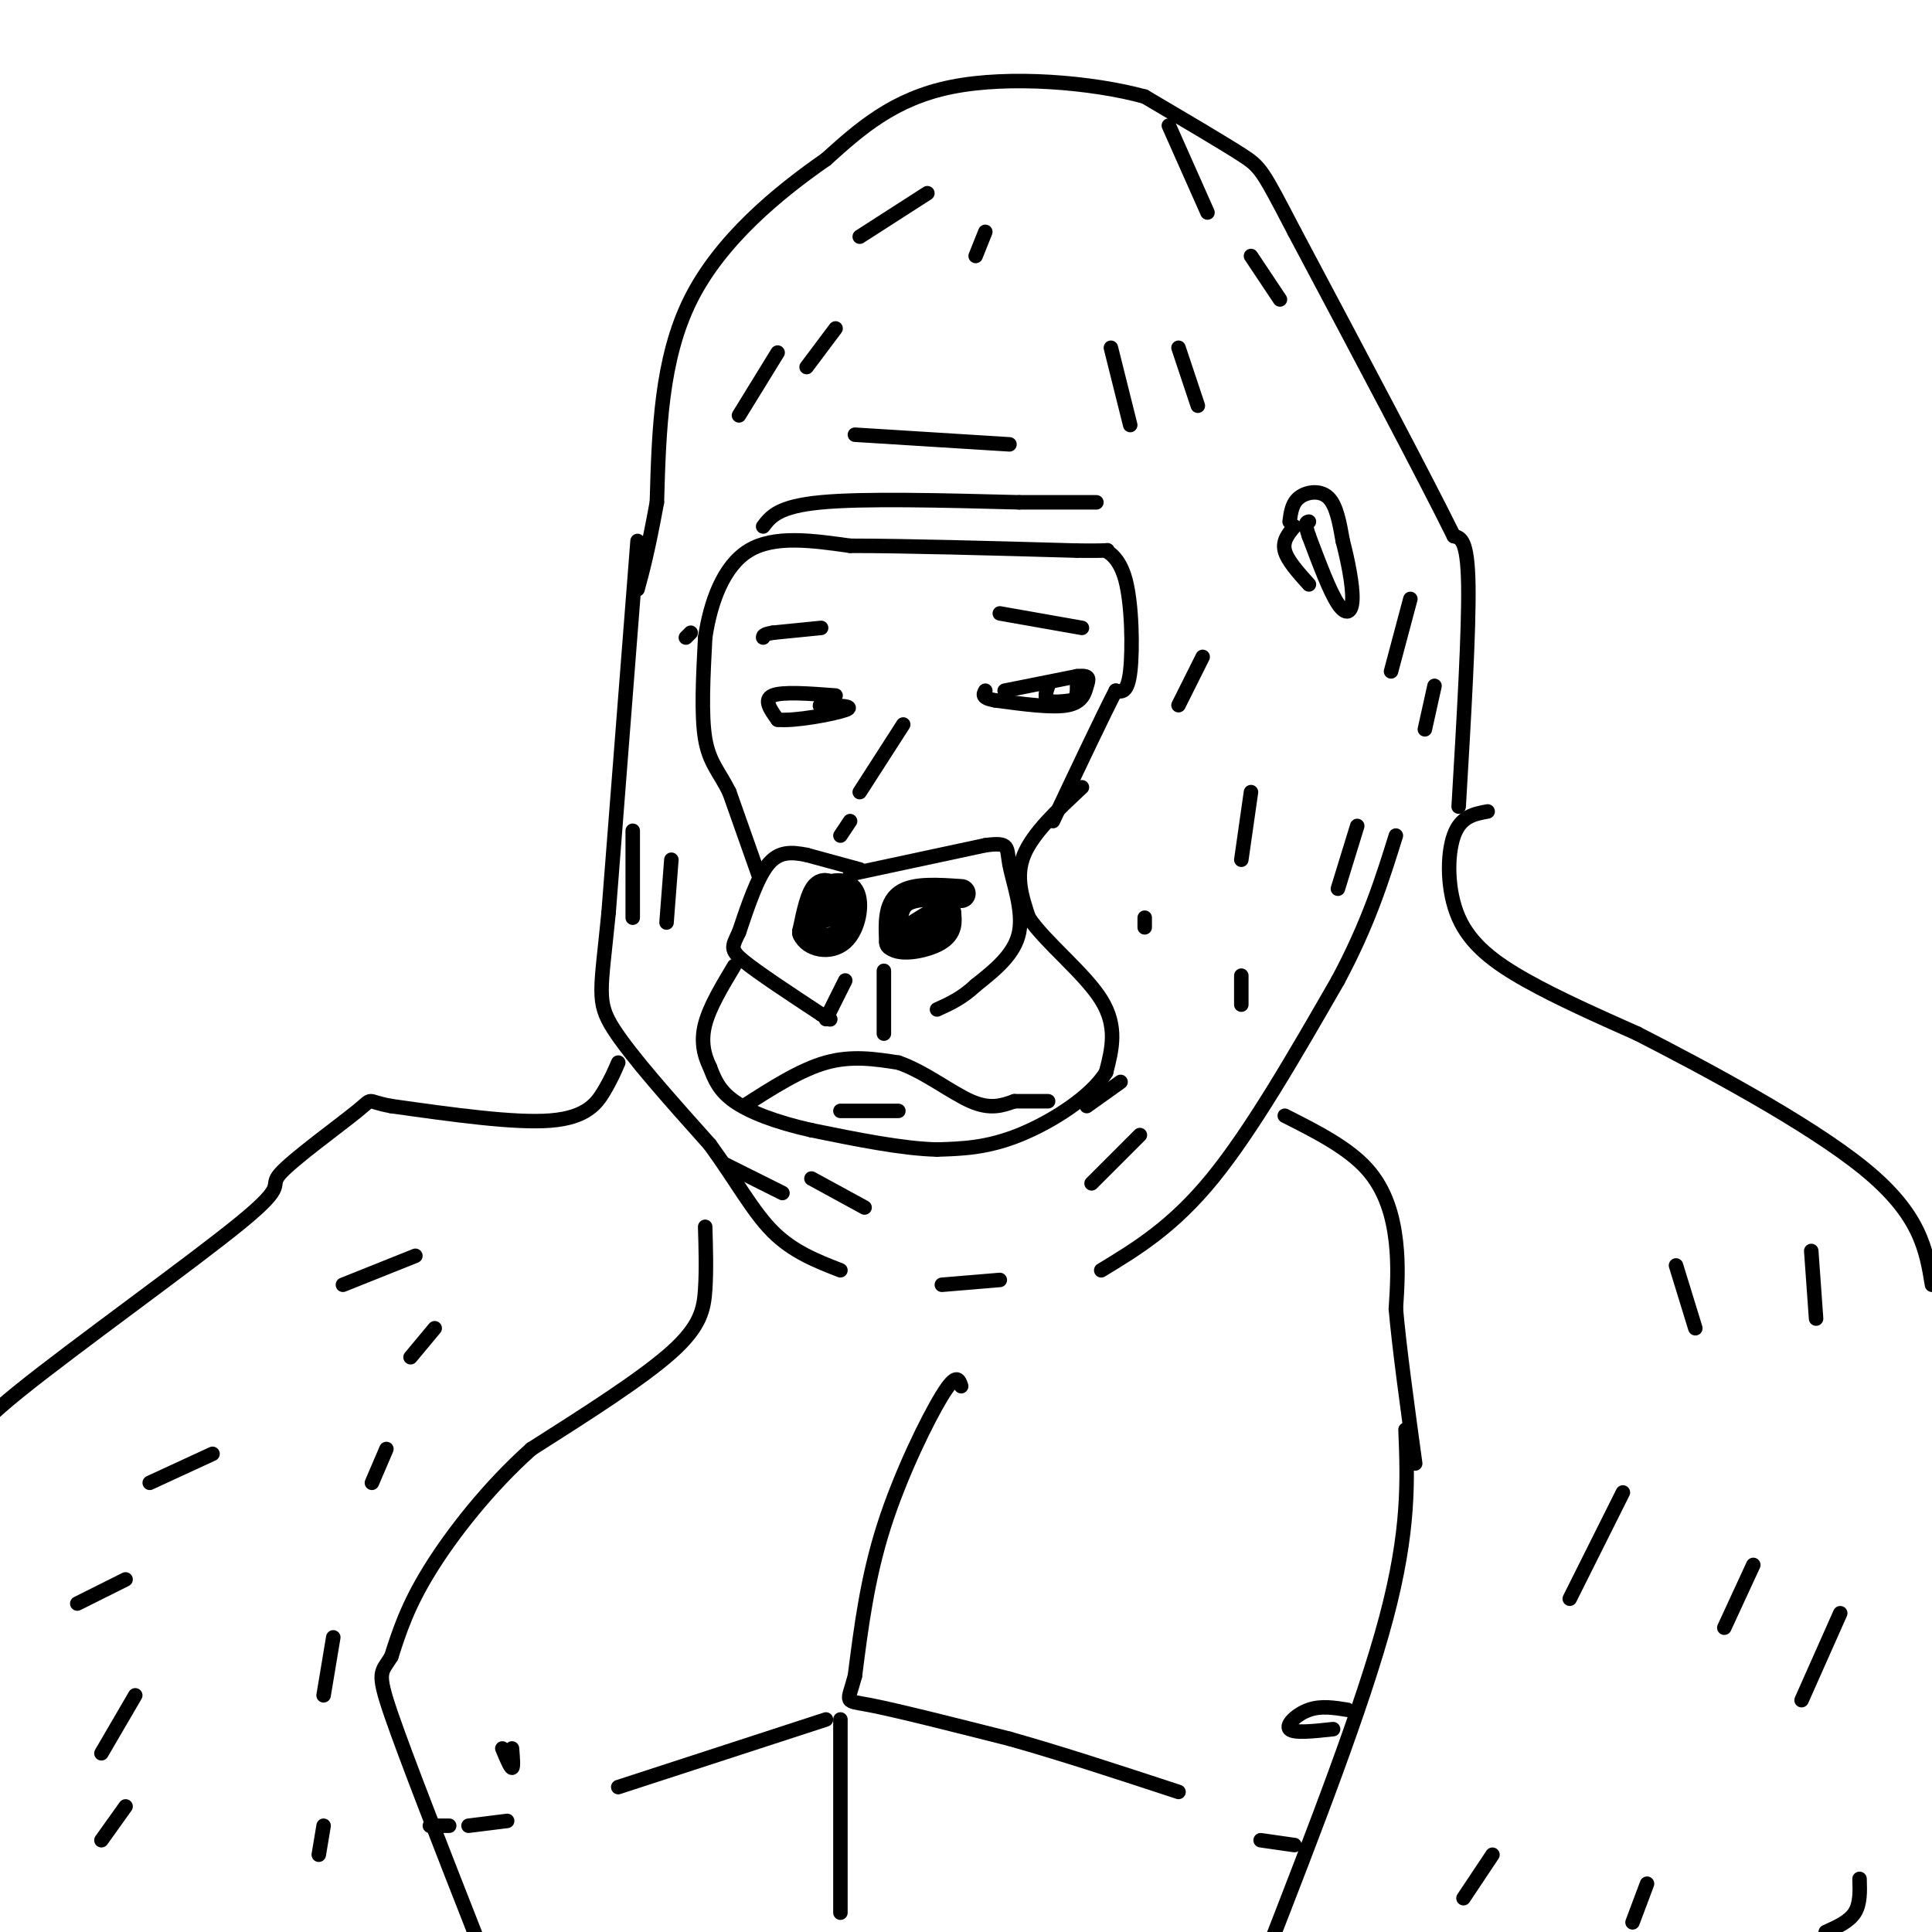 <svg viewBox='0 0 400 400' version='1.1' xmlns='http://www.w3.org/2000/svg' xmlns:xlink='http://www.w3.org/1999/xlink'><g fill='none' stroke='#000000' stroke-width='6' stroke-linecap='round' stroke-linejoin='round'><path d='M199,185c-4.833,-0.333 -9.667,-0.667 -12,1c-2.333,1.667 -2.167,5.333 -2,9'/><path d='M185,195c1.600,1.400 6.600,0.400 9,-1c2.400,-1.400 2.200,-3.200 2,-5'/><path d='M196,189c-0.667,-0.333 -3.333,1.333 -6,3'/><path d='M175,187c-1.833,-2.000 -3.667,-4.000 -5,-3c-1.333,1.000 -2.167,5.000 -3,9'/><path d='M167,193c0.907,2.152 4.676,3.030 7,1c2.324,-2.030 3.203,-6.970 2,-9c-1.203,-2.030 -4.486,-1.152 -6,0c-1.514,1.152 -1.257,2.576 -1,4'/><path d='M169,189c0.167,0.667 1.083,0.333 2,0'/></g>
<g fill='none' stroke='#000000' stroke-width='3' stroke-linecap='round' stroke-linejoin='round'><path d='M178,180c0.000,0.000 -11.000,-3.000 -11,-3'/><path d='M167,177c-3.222,-0.644 -5.778,-0.756 -8,2c-2.222,2.756 -4.111,8.378 -6,14'/><path d='M153,193c-1.422,3.022 -1.978,3.578 1,6c2.978,2.422 9.489,6.711 16,11'/><path d='M170,210c2.833,1.833 1.917,0.917 1,0'/><path d='M175,203c0.000,0.000 -4.000,8.000 -4,8'/><path d='M183,201c0.000,0.000 0.000,13.000 0,13'/><path d='M176,181c0.000,0.000 28.000,-6.000 28,-6'/><path d='M204,175c5.238,-0.726 4.333,0.458 5,4c0.667,3.542 2.905,9.440 2,14c-0.905,4.560 -4.952,7.780 -9,11'/><path d='M202,204c-2.833,2.667 -5.417,3.833 -8,5'/><path d='M154,229c5.833,-3.750 11.667,-7.500 17,-9c5.333,-1.500 10.167,-0.750 15,0'/><path d='M186,220c5.267,1.778 10.933,6.222 15,8c4.067,1.778 6.533,0.889 9,0'/><path d='M210,228c2.667,0.000 4.833,0.000 7,0'/><path d='M174,230c0.000,0.000 12.000,0.000 12,0'/><path d='M224,163c-5.083,4.750 -10.167,9.500 -12,14c-1.833,4.500 -0.417,8.750 1,13'/><path d='M213,190c3.444,5.133 11.556,11.467 15,17c3.444,5.533 2.222,10.267 1,15'/><path d='M229,222c-3.089,5.089 -11.311,10.311 -18,13c-6.689,2.689 -11.844,2.844 -17,3'/><path d='M194,238c-7.167,-0.167 -16.583,-2.083 -26,-4'/><path d='M168,234c-7.378,-1.644 -12.822,-3.756 -16,-6c-3.178,-2.244 -4.089,-4.622 -5,-7'/><path d='M147,221c-1.267,-2.556 -1.933,-5.444 -1,-9c0.933,-3.556 3.467,-7.778 6,-12'/><path d='M157,181c0.000,0.000 -6.000,-17.000 -6,-17'/><path d='M151,164c-2.044,-4.156 -4.156,-6.044 -5,-11c-0.844,-4.956 -0.422,-12.978 0,-21'/><path d='M146,132c1.067,-7.222 3.733,-14.778 9,-18c5.267,-3.222 13.133,-2.111 21,-1'/><path d='M176,113c11.333,0.000 29.167,0.500 47,1'/><path d='M223,114c8.413,0.081 5.946,-0.215 6,0c0.054,0.215 2.630,0.943 4,6c1.370,5.057 1.534,14.445 1,19c-0.534,4.555 -1.767,4.278 -3,4'/><path d='M231,143c-2.667,5.167 -7.833,16.083 -13,27'/><path d='M208,143c0.000,0.000 15.000,-3.000 15,-3'/><path d='M223,140c2.833,-0.262 2.417,0.583 2,2c-0.417,1.417 -0.833,3.405 -4,4c-3.167,0.595 -9.083,-0.202 -15,-1'/><path d='M206,145c-2.833,-0.500 -2.417,-1.250 -2,-2'/><path d='M217,142c-0.417,1.250 -0.833,2.500 0,3c0.833,0.500 2.917,0.250 5,0'/><path d='M222,145c1.000,-0.500 1.000,-1.750 1,-3'/><path d='M173,144c-5.500,-0.417 -11.000,-0.833 -13,0c-2.000,0.833 -0.500,2.917 1,5'/><path d='M161,149c3.489,0.378 11.711,-1.178 14,-2c2.289,-0.822 -1.356,-0.911 -5,-1'/><path d='M170,146c-0.667,0.000 0.167,0.500 1,1'/><path d='M187,150c0.000,0.000 -9.000,14.000 -9,14'/><path d='M176,170c0.000,0.000 -2.000,3.000 -2,3'/><path d='M267,108c0.244,-1.911 0.489,-3.822 2,-5c1.511,-1.178 4.289,-1.622 6,0c1.711,1.622 2.356,5.311 3,9'/><path d='M278,112c1.024,3.881 2.083,9.083 2,12c-0.083,2.917 -1.310,3.548 -3,1c-1.690,-2.548 -3.845,-8.274 -6,-14'/><path d='M271,111c-1.000,-2.833 -0.500,-2.917 0,-3'/><path d='M268,109c-1.250,1.500 -2.500,3.000 -2,5c0.500,2.000 2.750,4.500 5,7'/><path d='M132,112c0.000,0.000 -6.000,77.000 -6,77'/><path d='M126,189c-1.600,16.244 -2.600,18.356 1,24c3.600,5.644 11.800,14.822 20,24'/><path d='M147,237c5.378,7.378 8.822,13.822 13,18c4.178,4.178 9.089,6.089 14,8'/><path d='M228,263c7.417,-4.500 14.833,-9.000 23,-19c8.167,-10.000 17.083,-25.500 26,-41'/><path d='M277,203c6.333,-11.833 9.167,-20.917 12,-30'/><path d='M302,167c1.083,-18.333 2.167,-36.667 2,-46c-0.167,-9.333 -1.583,-9.667 -3,-10'/><path d='M301,111c-6.000,-12.167 -19.500,-37.583 -33,-63'/><path d='M268,48c-6.689,-12.822 -6.911,-13.378 -11,-16c-4.089,-2.622 -12.044,-7.311 -20,-12'/><path d='M237,20c-10.844,-2.978 -27.956,-4.422 -40,-2c-12.044,2.422 -19.022,8.711 -26,15'/><path d='M171,33c-9.956,6.911 -21.844,16.689 -28,29c-6.156,12.311 -6.578,27.156 -7,42'/><path d='M136,104c-1.833,10.000 -2.917,14.000 -4,18'/><path d='M158,109c1.583,-2.083 3.167,-4.167 12,-5c8.833,-0.833 24.917,-0.417 41,0'/><path d='M211,104c9.500,0.000 12.750,0.000 16,0'/><path d='M177,90c0.000,0.000 32.000,2.000 32,2'/><path d='M308,168c-2.792,0.512 -5.583,1.024 -7,5c-1.417,3.976 -1.458,11.417 1,17c2.458,5.583 7.417,9.310 14,13c6.583,3.690 14.792,7.345 23,11'/><path d='M339,214c13.400,6.867 35.400,18.533 47,28c11.600,9.467 12.800,16.733 14,24'/><path d='M291,296c0.417,10.417 0.833,20.833 -4,39c-4.833,18.167 -14.917,44.083 -25,70'/><path d='M146,254c0.133,4.489 0.267,8.978 0,13c-0.267,4.022 -0.933,7.578 -7,13c-6.067,5.422 -17.533,12.711 -29,20'/><path d='M110,300c-8.822,7.867 -16.378,17.533 -21,25c-4.622,7.467 -6.311,12.733 -8,18'/><path d='M81,343c-2.044,3.378 -3.156,2.822 0,12c3.156,9.178 10.578,28.089 18,47'/><path d='M99,402c3.000,8.333 1.500,5.667 0,3'/><path d='M128,220c-0.778,1.800 -1.556,3.600 -3,6c-1.444,2.400 -3.556,5.400 -11,6c-7.444,0.600 -20.222,-1.200 -33,-3'/><path d='M81,229c-5.660,-1.004 -3.309,-2.015 -7,1c-3.691,3.015 -13.422,10.056 -16,13c-2.578,2.944 1.998,1.793 -8,10c-9.998,8.207 -34.571,25.774 -46,35c-11.429,9.226 -9.715,10.113 -8,11'/><path d='M199,287c-0.489,-1.467 -0.978,-2.933 -4,2c-3.022,4.933 -8.578,16.267 -12,27c-3.422,10.733 -4.711,20.867 -6,31'/><path d='M177,347c-1.556,5.844 -2.444,4.956 3,6c5.444,1.044 17.222,4.022 29,7'/><path d='M209,360c10.667,3.000 22.833,7.000 35,11'/><path d='M279,354c-2.733,-0.444 -5.467,-0.889 -8,0c-2.533,0.889 -4.867,3.111 -4,4c0.867,0.889 4.933,0.444 9,0'/><path d='M104,362c0.833,2.000 1.667,4.000 2,4c0.333,0.000 0.167,-2.000 0,-4'/><path d='M128,370c0.000,0.000 43.000,-14.000 43,-14'/><path d='M174,356c0.000,0.000 0.000,40.000 0,40'/><path d='M266,231c6.511,3.289 13.022,6.578 17,11c3.978,4.422 5.422,9.978 6,15c0.578,5.022 0.289,9.511 0,14'/><path d='M289,271c0.667,7.667 2.333,19.833 4,32'/><path d='M207,127c0.000,0.000 17.000,3.000 17,3'/><path d='M170,130c0.000,0.000 -10.000,1.000 -10,1'/><path d='M160,131c-2.000,0.333 -2.000,0.667 -2,1'/><path d='M347,262c0.000,0.000 4.000,13.000 4,13'/><path d='M375,259c0.000,0.000 1.000,14.000 1,14'/><path d='M336,309c0.000,0.000 -11.000,22.000 -11,22'/><path d='M363,324c0.000,0.000 -6.000,13.000 -6,13'/><path d='M381,334c0.000,0.000 -8.000,18.000 -8,18'/><path d='M309,384c0.000,0.000 -6.000,9.000 -6,9'/><path d='M341,390c0.000,0.000 -3.000,8.000 -3,8'/><path d='M385,389c0.083,2.583 0.167,5.167 -1,7c-1.167,1.833 -3.583,2.917 -6,4'/><path d='M86,260c0.000,0.000 -15.000,6.000 -15,6'/><path d='M90,275c0.000,0.000 -5.000,6.000 -5,6'/><path d='M80,300c0.000,0.000 -3.000,7.000 -3,7'/><path d='M69,339c0.000,0.000 -2.000,12.000 -2,12'/><path d='M67,378c0.000,0.000 -1.000,6.000 -1,6'/><path d='M44,301c0.000,0.000 -13.000,6.000 -13,6'/><path d='M26,327c0.000,0.000 -10.000,5.000 -10,5'/><path d='M28,351c0.000,0.000 -7.000,12.000 -7,12'/><path d='M26,374c0.000,0.000 -5.000,7.000 -5,7'/><path d='M259,164c0.000,0.000 -2.000,14.000 -2,14'/><path d='M281,171c0.000,0.000 -4.000,13.000 -4,13'/><path d='M236,235c0.000,0.000 -10.000,10.000 -10,10'/><path d='M232,224c0.000,0.000 -7.000,5.000 -7,5'/><path d='M195,266c0.000,0.000 12.000,-1.000 12,-1'/><path d='M150,241c0.000,0.000 12.000,6.000 12,6'/><path d='M168,244c0.000,0.000 11.000,6.000 11,6'/><path d='M131,172c0.000,0.000 0.000,18.000 0,18'/><path d='M139,178c0.000,0.000 -1.000,13.000 -1,13'/><path d='M161,73c0.000,0.000 -8.000,13.000 -8,13'/><path d='M173,68c0.000,0.000 -6.000,8.000 -6,8'/><path d='M192,40c0.000,0.000 -14.000,9.000 -14,9'/><path d='M202,53c0.000,0.000 2.000,-5.000 2,-5'/><path d='M230,72c0.000,0.000 4.000,16.000 4,16'/><path d='M244,72c0.000,0.000 4.000,12.000 4,12'/><path d='M242,26c0.000,0.000 8.000,18.000 8,18'/><path d='M259,53c0.000,0.000 6.000,9.000 6,9'/><path d='M292,124c0.000,0.000 -4.000,15.000 -4,15'/><path d='M297,142c0.000,0.000 -2.000,9.000 -2,9'/><path d='M249,136c0.000,0.000 -5.000,10.000 -5,10'/><path d='M237,190c0.000,0.000 0.000,2.000 0,2'/><path d='M257,202c0.000,0.000 0.000,6.000 0,6'/><path d='M143,131c0.000,0.000 -1.000,1.000 -1,1'/><path d='M261,381c0.000,0.000 7.000,1.000 7,1'/><path d='M105,377c0.000,0.000 -8.000,1.000 -8,1'/><path d='M93,378c0.000,0.000 -4.000,0.000 -4,0'/></g>
</svg>